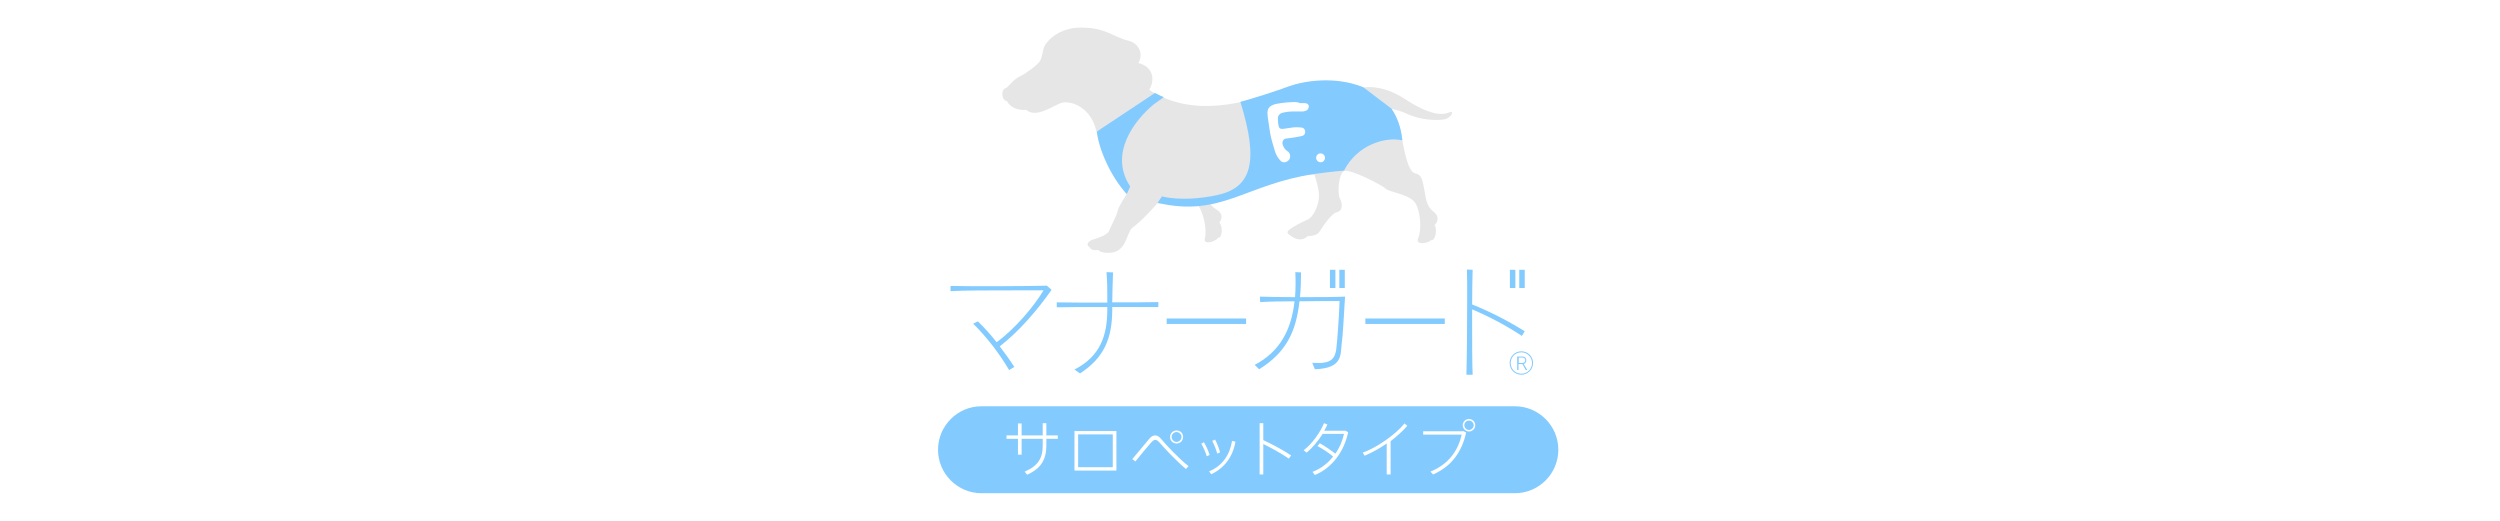 <?xml version="1.0" encoding="utf-8"?>
<!-- Generator: Adobe Illustrator 19.2.0, SVG Export Plug-In . SVG Version: 6.00 Build 0)  -->
<svg version="1.1" id="レイヤー_1" xmlns="http://www.w3.org/2000/svg" xmlns:xlink="http://www.w3.org/1999/xlink" x="0px"
	 y="0px" viewBox="0 0 960 200" style="enable-background:new 0 0 960 200;" xml:space="preserve">
<style type="text/css">
	.st0{fill:#FFFFFF;}
	.st1{fill:#E6E6E6;}
	.st2{fill:#83CBFF;}
</style>
<g>
	<g>
		<rect class="st0" width="960" height="200"/>
	</g>
</g>
<g>
	<g>
		<g>
			<g>
				<g>
					<g>
						<g>
							<g>
								<g>
									<g>
										<path class="st1" d="M430.7,70c1.9-1.4,15.4,3.3,16.9,4.4c1.5,1.1,9.4,0.7,12,3.8c2.6,3.1,3.9,10.1,3.1,13.1
											c-0.9,3.1,4,1.5,5.1,0c1.6,0,1.8-4.3,0.4-5.9c0.7-0.6,1.9-3.2-1-4.9c-2.9-1.7-3.5-3.7-4.9-8c-1.4-4.3-2.1-5.3-4.3-5.5
											c-2.2-0.2-4-3.7-6.8-11.7"/>
										<g>
											<path class="st1" d="M433.2,15.6c4.9,1.2,5.7,6,3.9,8.6c5.6,1.3,6.6,6.3,4.2,10.3c16.3,10.7,36.6,5.7,53.2-1.1
												c6-2.4,18.8-3.8,29,0.2c2.7-0.4,8.5-0.4,15.8,4.3c10,6.6,14.7,6.3,17.1,5.3c2.4-1,0.8,2.1-1.6,2.6
												c-2.4,0.5-9.2,0.5-14.5-2.1c-1.9-0.9-4-1.5-6-1.9c2.2,3.2,3.7,7.2,4.2,12.2c1.6,8.4,2.9,12.1,5,12.6
												c2.1,0.5,2.6,1.6,3.4,6.1c0.8,4.5,1,6.6,3.7,8.7c2.6,2.1,1,4.5,0.3,5c1.1,1.8,0.3,6.1-1.3,5.8c-1.3,1.3-6.3,2.1-5-0.8
												c1.3-2.9,1-10-1.1-13.4c-2.1-3.4-10-4.2-11.3-5.5c-1.3-1.3-14-7.9-16.1-6.8c-2.1,1-2.6,8.7-1.6,10.5
												c1,1.8,1.3,4.7-1.1,5.3c-2.4,0.5-5.8,6.1-6.8,7.6c-1.1,1.6-4.5,1.6-4.5,1.6c-1.6,1.6-3.7,1.6-5.8,0.3
												c-2.1-1.3-2.4-1.8-1.1-2.9c1.3-1,4.2-2.6,6.8-3.7c2.6-1.1,4.5-6.1,4.5-9.2c0-3.2-1.8-8.2-1.8-8.2s-18.7-0.3-25,3.9
												c-6.3,4.2-18,7.8-35.3,7.2c-5.8,6.6-8.7,8.7-9.7,9.5c-1.1,0.8-1.8,3.9-2.9,5.8c-1,1.8-2.6,3.7-6.1,3.7
												c-3.4,0-3.9-1.1-3.9-1.1s-2.9,0.5-3.4-1.1c-1.6-0.8-0.5-2.4,1.3-2.9c1.8-0.5,5.5-1.8,6.1-3.2c0.5-1.3,3.2-6.3,3.4-7.9
												c0.3-1.6,3.4-6.3,3.4-6.3s-9.5-12.1-11.3-22.9c-1.8-10.8-10.5-13.4-14-12.1c-3.4,1.3-9.5,5.8-13.2,2.6
												c-5.3,0.3-7.1-2.6-7.4-3.4c-2.1,0-2.6-4.7-0.3-5c1.6-1.3,2.9-3.4,5.3-4.5c2.4-1.1,6.8-4.5,7.6-5.8
												c1.3-2.1,0.8-4.7,2.4-6.8c2.5-3.4,7.3-6.1,13.2-6.1C424.5,10.5,427.2,14.1,433.2,15.6z"/>
											<path class="st2" d="M446.9,37.3c-1.2-0.5-2.3-1-3.4-1.6l-22.3,14.8c0.8,7,5.4,17.5,11.5,24l1.3-2.9
												c-8.4-12.7,1.9-25.6,9-31.5L446.9,37.3z"/>
											<path class="st2" d="M444.5,77.9c24.5,5.7,33.7-7.2,60.3-11.1c6.5-0.9,11.3-1.3,11.3-1.3c5.1-9.9,15.8-13.1,22.4-11.6
												c-0.5-5-2-9-4.2-12.2l-10.8-8.2c-10.9-4.4-22.7-2.5-29-0.2c-3.9,1.5-14.6,4.9-18.2,5.8c7.2,23.2,4.4,33.1-9.3,35.9
												c-13.3,2.7-20.8,0.4-20.8,0.4L444.5,77.9z"/>
										</g>
									</g>
								</g>
							</g>
						</g>
					</g>
					<g>
						<g>
							<g>
								<g>
									<g>
										<g>
											<path class="st0" d="M497.1,39.2c-2,0-4.4,0.2-7,0.7c-1.4,0.3-2.4,0.8-2.9,1.6c-0.3,0.4-0.4,0.9-0.5,1.6
												c0,0.3,0,1.3,0.4,3.8l0.4,2.7c0.3,2.2,0.7,3.8,1,4.8l1,3.4c0.4,1.5,1.2,2.9,2.3,4c0.4,0.4,1,0.6,1.6,0.5
												c0.3,0,0.7-0.2,1-0.4c0.8-0.5,1.1-1.3,1-2.2c-0.1-0.7-0.4-1.3-1.1-1.7c-0.8-0.6-1.4-1.3-1.7-2.3l-0.1-0.4
												c-0.1-0.4-0.1-0.9,0.2-1.3c0.2-0.5,0.6-0.7,1.1-0.8l2.4-0.3c1.8-0.3,3.2-0.5,3.8-0.7c0.8-0.2,1.1-0.7,1.2-1.5
												c0-0.4-0.1-0.7-0.3-1.1c-0.2-0.3-0.5-0.5-1-0.6c-1.4-0.2-2.9-0.2-4.5,0.1l-2.8,0.4c-0.9,0.1-1.5-0.3-1.6-1.1l-0.2-1.1
												l-0.1-1.8c0-0.5,0.1-1,0.5-1.4c0.3-0.4,0.8-0.7,1.3-0.8c1.2-0.3,2.6-0.5,4-0.5l0.3,0c0.3,0,0.9,0,1.7,0
												c0.8,0,1.3,0,1.8,0c0.4-0.1,0.8-0.1,1.2-0.3c0.3-0.1,0.6-0.3,0.8-0.7c0.2-0.3,0.3-0.7,0.3-1c0-0.3-0.2-0.6-0.4-0.8
												c-0.2-0.2-0.7-0.4-1.3-0.4c-0.6,0-1.1,0-1.7,0C498.3,39.2,497.7,39.2,497.1,39.2z"/>
										</g>
									</g>
								</g>
								<g>
									<path class="st0" d="M507.1,62.3c-0.5,0-0.9-0.2-1.2-0.5c-0.3-0.3-0.5-0.7-0.5-1.2c0-0.5,0.2-0.9,0.5-1.2
										c0.3-0.3,0.7-0.5,1.2-0.5c0.5,0,0.9,0.2,1.2,0.5c0.3,0.3,0.5,0.7,0.5,1.2c0,0.5-0.2,0.9-0.5,1.2
										C508,62.2,507.6,62.3,507.1,62.3z"/>
								</g>
							</g>
						</g>
					</g>
				</g>
			</g>
			<g>
				<g>
					<g>
						<path class="st2" d="M383.9,133c1.9,2.5,3.8,5.1,5.6,7.9l-2,1.2c-3.8-6.5-8.9-13-13.8-17.8l1.8-0.9c2.5,2.4,4.9,5.1,7.2,8
							c6.7-4.8,14.3-13.6,18-19.9c-1.9,0-6.3,0-11.5,0c-8.7,0-19.5,0-24.2,0.3l0-2c7.6,0.2,30.4,0.1,37-0.1l1.8,1.6
							C398.5,118.9,391.4,127.2,383.9,133z"/>
						<path class="st2" d="M427.1,117.9c0,0.5,0,1,0,1.5c-0.1,10.2-2.9,17.9-12.4,24l-2.1-1.5c10.2-5.2,12.5-13.5,12.6-22.5
							c0-0.5,0-1,0-1.5c-7.7,0-15.5,0-19.4,0.1v-1.9c3.9,0.1,11.6,0.1,19.4,0.1c0-1,0-2,0-2.8c0-2.5,0-4.8-0.3-8.9l2.5,0.1
							c-0.2,5.1-0.2,7.6-0.3,11.5c7,0,14,0,17.7-0.1v1.9C441.1,117.9,434.3,117.9,427.1,117.9z"/>
						<path class="st2" d="M448,122.3h30.5v2.1H448V122.3z"/>
						<path class="st2" d="M515.2,132.1c-0.5,4.3,0.4,9.3-10.3,9.7l-1-2.5c0.9,0.1,1.6,0.1,2.4,0.1c5,0,6.3-2,6.8-5.1
							c0.4-2.9,1.1-12.8,1.3-18.7c-3.1,0-9.2,0-15.4,0.1c-1.3,11.8-5.2,19.7-15.5,26.1l-1.7-1.7c9.6-5,14.1-13.4,15.3-24.4
							c-5.1,0-10.1,0.1-13.2,0.3l-0.1-2.1c3.2,0.1,8.2,0.2,13.5,0.2c0.1-1.5,0.2-3.2,0.2-4.9c0-1.5,0-3.1-0.1-4.7l2.2,0.1
							c0,3.3-0.1,6.5-0.4,9.5c6.5,0,13.1,0,17.3-0.2C516.1,119.9,515.7,128.8,515.2,132.1z"/>
						<path class="st2" d="M524.3,122.3h30.5v2.1h-30.5V122.3z"/>
						<path class="st2" d="M584.4,129c-6-4-12.7-7.5-19.1-10.2c0,2.1,0,4.3,0,6.4c0,6.9,0,13.8,0.2,18.7l-2.4,0
							c0.2-7.5,0.3-19.6,0.3-29.6c0-4.1,0-7.9-0.1-10.8l2.2,0.1c-0.1,3.5-0.2,8.2-0.2,13.3c7,2.8,14.1,6.5,20.2,10.3L584.4,129z"/>
					</g>
				</g>
				<rect x="514.3" y="103.6" class="st2" width="2.1" height="7"/>
				<rect x="510.7" y="103.6" class="st2" width="2.1" height="7"/>
				<rect x="583.4" y="103.6" class="st2" width="2.1" height="7"/>
				<rect x="579.8" y="103.6" class="st2" width="2.1" height="7"/>
			</g>
			<g>
				<g>
					<path class="st2" d="M585.9,142.1l-1.3-2.3h-1.5v2.3h-0.5v-5.2h1.9c0.9,0,1.6,0.5,1.6,1.4c0,0.9-0.5,1.3-1,1.5l1.4,2.3H585.9z
						 M584.5,137.3h-1.3v2.1h1.3c0.7,0,1.2-0.4,1.2-1.1C585.7,137.6,585.1,137.3,584.5,137.3z"/>
				</g>
				<path class="st2" d="M584.2,143.9c-2.5,0-4.5-2-4.5-4.5c0-2.5,2-4.5,4.5-4.5c2.5,0,4.5,2,4.5,4.5
					C588.7,141.9,586.6,143.9,584.2,143.9z M584.2,135.3c-2.3,0-4.1,1.8-4.1,4.1c0,2.3,1.8,4.1,4.1,4.1c2.3,0,4.1-1.8,4.1-4.1
					C588.3,137.1,586.4,135.3,584.2,135.3z"/>
			</g>
		</g>
	</g>
	<g>
		<path class="st2" d="M376.9,189.4c-9.2,0-16.7-7.5-16.7-16.7s7.5-16.7,16.7-16.7h204.8c9.2,0,16.7,7.5,16.7,16.7
			s-7.5,16.7-16.7,16.7H376.9z"/>
		<g>
			<g>
				<path class="st0" d="M390.9,167.2v-4.6h1.4v4.6h8.1v-4.7h1.4v4.7h4.4v1.3h-4.4v2.6c0,5.3-2,8.8-7.4,11.2l-0.9-1.2
					c5.2-2.2,6.9-5.3,6.9-9.9v-2.7h-8.1v6.1h-1.4v-6.1h-4.4v-1.3H390.9z"/>
				<path class="st0" d="M428.7,165.5v15.2h-16.1v-15.2H428.7z M427.3,179.4v-12.6H414v12.6H427.3z"/>
				<path class="st0" d="M441.4,168.4c0.7-0.8,1.4-1.2,2.2-1.2c0.8,0,1.6,0.5,2.4,1.5c2.1,2.5,6.8,7.5,10.4,10.3l-1,1.1
					c-3.6-3-8.2-7.9-10-10c-0.7-0.8-1.2-1.2-1.8-1.2c-0.5,0-1,0.4-1.6,1.1c-1.2,1.3-4.2,4.9-6,7.2l-1.2-0.9
					C436.8,173.9,440.1,169.9,441.4,168.4z M454.3,167.8c0,1.4-1.1,2.5-2.5,2.5s-2.5-1.1-2.5-2.5s1.1-2.5,2.5-2.5
					S454.3,166.3,454.3,167.8L454.3,167.8z M449.9,167.8c0,1,0.9,1.9,1.9,1.9s1.9-0.9,1.9-1.9c0-1-0.9-1.9-1.9-1.9
					S449.9,166.7,449.9,167.8L449.9,167.8z"/>
				<path class="st0" d="M462.3,169.8c0.9,1.5,1.7,3.3,2.2,4.9l-1.1,0.5c-0.4-1.4-1.3-3.4-2.1-4.8L462.3,169.8z M474.4,169.6
					c-0.9,5.6-4.2,10.2-9.3,12.5l-0.8-1.1c5.1-2.1,8-6.4,8.8-11.7L474.4,169.6z M466.6,168.8c0.8,1.5,1.5,3.4,1.9,4.9l-1.1,0.5
					c-0.3-1.4-1.2-3.5-1.9-4.9L466.6,168.8z"/>
				<path class="st0" d="M495.8,174.9l-0.9,1.2c-2.6-1.8-6.7-4.1-9.8-5.6v11.7h-1.4v-19.7h1.4v6.5
					C488.3,170.5,492.9,172.9,495.8,174.9z"/>
				<path class="st0" d="M506.8,170.2c1.8,1,4.3,2.7,6,4c1.6-2.3,2.7-4.9,3.3-7.6h-8.2c-1.7,2.7-4,5.5-6.2,7.2l-1.1-0.9
					c3.2-2.4,6.5-7,7.8-10.4l1.3,0.5c-0.3,0.8-0.7,1.6-1.2,2.4h8.2l1,0.6c-1.6,7.3-6,13.6-12.8,16.4l-0.9-1.2
					c3.3-1.3,5.9-3.3,7.9-5.9c-1.6-1.4-4.2-3.1-6-4L506.8,170.2z"/>
				<path class="st0" d="M534,182.2h-1.5v-11.9c-2.8,1.9-5.8,3.6-8.5,4.7l-0.7-1.2c5.5-1.9,13-7.3,16-11.2l1.1,0.9
					c-1.5,1.8-3.8,3.9-6.4,5.9V182.2z"/>
				<path class="st0" d="M561.9,165.5l1.1,0.6c-1.6,7.2-5.4,12.9-12.7,16.1l-1-1.1c7.1-2.9,10.6-8.1,12-14.2h-14.8v-1.3H561.9z
					 M566.5,163.3c0,1.3-1.1,2.4-2.4,2.4c-1.3,0-2.4-1.1-2.4-2.4c0-1.3,1-2.4,2.4-2.4C565.4,160.9,566.5,161.9,566.5,163.3
					L566.5,163.3z M562.3,163.3c0,0.9,0.8,1.8,1.8,1.8c0.9,0,1.8-0.8,1.8-1.8c0-0.9-0.8-1.8-1.8-1.8
					C563.1,161.5,562.3,162.3,562.3,163.3L562.3,163.3z"/>
			</g>
		</g>
	</g>
</g>
</svg>

